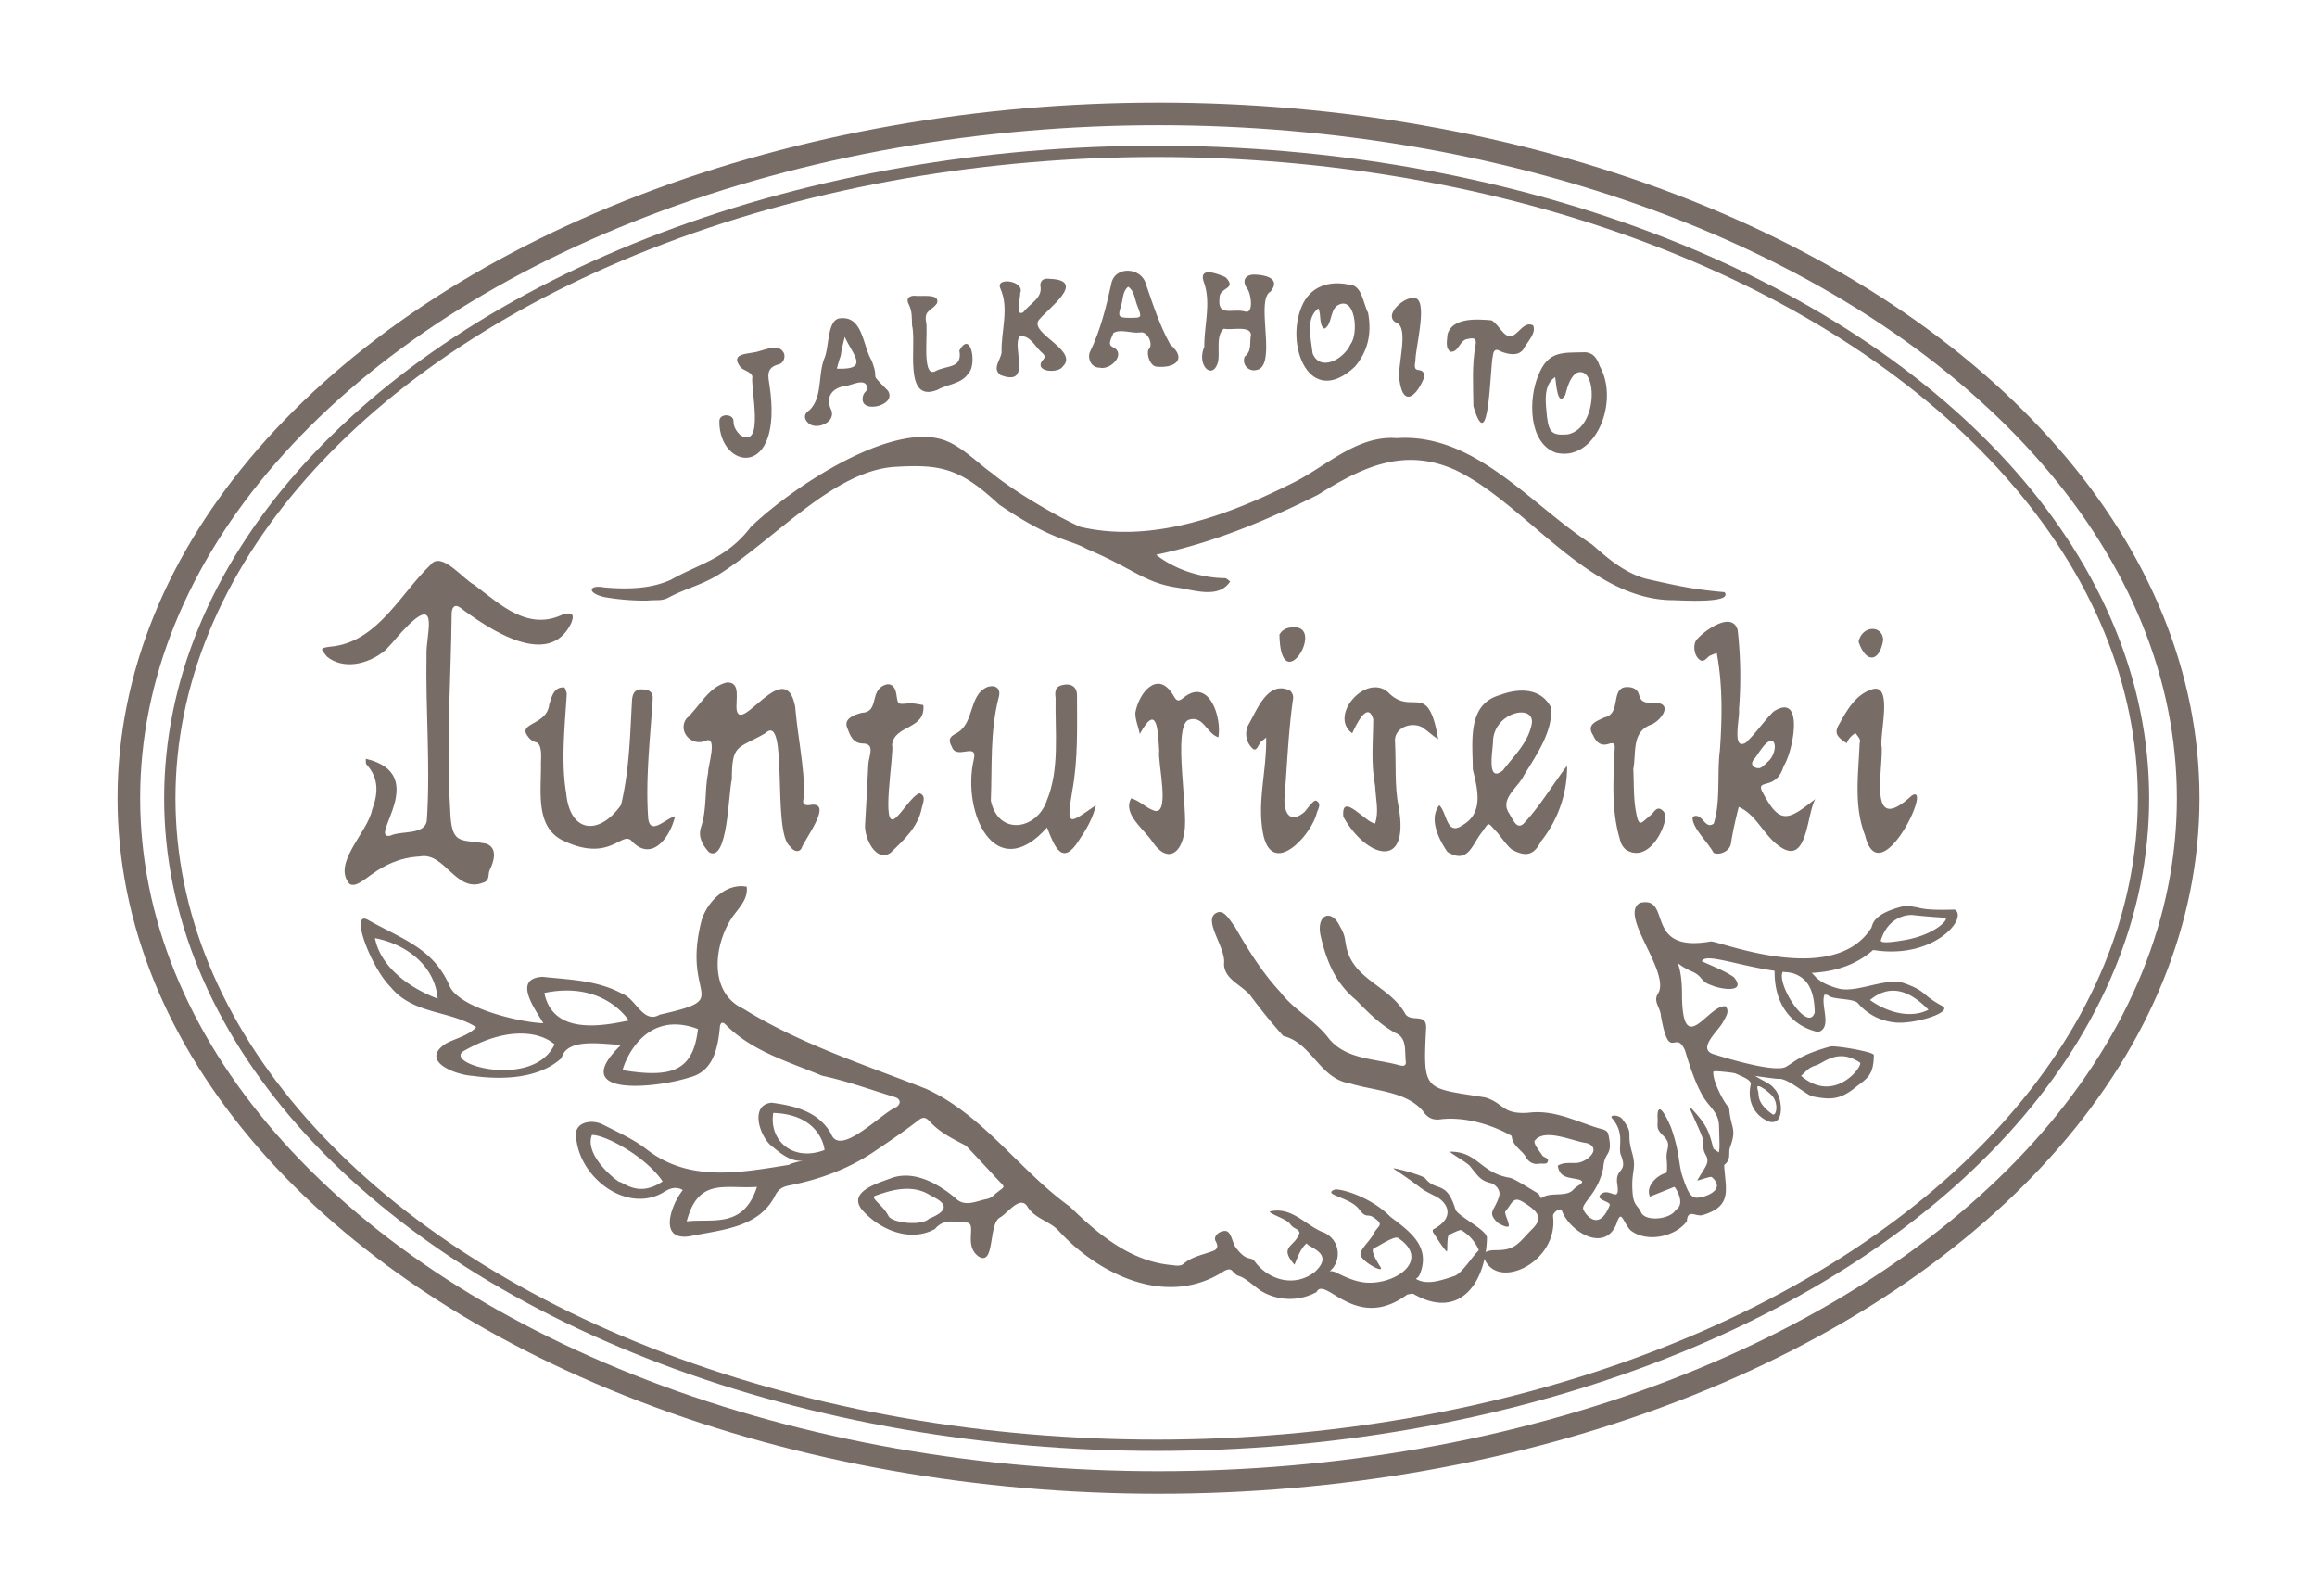 <svg id="Layer_1" data-name="Layer 1" xmlns="http://www.w3.org/2000/svg" viewBox="0 0 819.69 564.73"><defs><style>.cls-1{fill:#fff;}.cls-2{fill:#786c66;}.cls-3,.cls-4{fill:none;stroke:#786c66;stroke-miterlimit:10;}.cls-3{stroke-width:4px;}.cls-4{stroke-width:8px;}</style></defs><g id="Layer_2" data-name="Layer 2"><rect class="cls-1" y="-1770.63" width="1659.38" height="2335.36"/></g><path class="cls-2" d="M253.57,203.68c-6.24,3.6-10.74,4.42-16.79,7.58-2.77,1.45-3.45.84-7.86,1.21a83.91,83.91,0,0,1-15-1.22c-6.42-1.41-5.72-4.54-.05-3.43,7.14.6,16,.77,23.62-2.8,9.88-5.61,19.52-7.31,28.14-18.62,14.8-14.2,49.27-36.93,68.05-30.81,6.33,2,13,8.91,17.11,11.69,8.08,6.72,23.77,15.79,31.43,19.11,25.71,6,52.92-4.35,75.74-15.86,11.27-5.66,22.32-16.64,36.14-15.53,27.65-1.94,47.53,23.7,69,37.52,3,2.46,10.34,9.84,19.17,12.21,12.3,2.81,17.67,3.86,27.82,4.76,3.24,4.19-16.5,2.81-18.28,2.83-30-.14-51.84-34-76.84-46-18.2-8.24-33-1.13-48.68,8.7C447.71,184.3,429.15,192,409,196.24c6.53,5.21,15.81,8.18,24.28,8.29.61-.05,1.27.75,1.92,1.16-4,6.28-12.83,3-18.84,2.17-11.69-1.8-15.11-6.56-31.92-13.68-6.24-3.52-12.07-2.77-31-15.69-14-13.05-20.77-14.26-36.8-13.34C294.67,166.5,273.54,191.45,253.57,203.68Z"/><path class="cls-2" d="M159.25,286c.35,13.38,3.45,10.73,12.71,12.44,4.23,1.48,2.82,6.31,1.27,9.37-.69,1.52.2,3.79-2.4,4.46-9.57,3.77-13.51-11-22.29-9.29-15.44.87-20.51,11.92-24.83,9.76-6.45-7.2,6.44-18.32,7.94-26.32,2.14-5.66,2.47-11.12-2-16-.37-.41-.17-1.34-.24-2,23.39,5.52.55,28.65,8.6,27.24,3.89-1.93,12.46-.08,13-5.53,1.3-19.49-.5-39.1-.12-58.66-.27-6.06,4.48-20.71-6.08-10.67-4.19,4.14-4.66,5.27-8.41,9.17-6.49,5.41-15.23,6.87-20.78,2.28-2.32-3-2.91-3,2.73-3.66,15.58-2.27,23.61-18.89,34.12-28.94,3.82-4.67,11.6,5.46,15.33,7.27,9.28,7,19.1,16.55,31.61,10.31,3.19-.69,3.82.25,2.72,3.11-7.88,16.7-29.39,2.09-39.5-5.51-2-1.25-2.91.24-2.85,2.8C159.54,240.64,157.8,262.87,159.25,286Z"/><path class="cls-2" d="M631,271c-2.51,8.81-9.77,4.4-7.63,8.91,6.26,12.1,9.13,10.38,18.84,2.76-3.13,5.42-2.69,23.63-12.45,16.88-5.69-3.76-8.39-11.44-14.65-14.09-1.08,4.3-2.1,8.62-2.76,13-.45,2.72-4.06,4.23-6.16,3.22-1.77-3.56-7.89-9.07-7.37-12.72,3.43-1.86,4.25,4.8,7.45,2.39,2.49-7.68,1.12-17.73,2.18-26,.81-11.32,1-23.25-1.12-34.34a22.43,22.43,0,0,0-2.68,1.09c-.8.68-1.73,2-2.93,1.55-2.42-1.14-3.14-5.9-1.19-7.69,2.84-3.18,12.29-9.81,14.2-3.1A146.79,146.79,0,0,1,615.2,251c.43,2.59-2.71,14.82,2.45,11.7,3.57-3.35,6.31-7.56,9.79-11C638.63,244.53,634.26,266.22,631,271Zm-5.09-2c1.49-1.53,2.61-4.9,1.54-6.53-2.32-1.9-5.54,4.7-7,6.2-1.6,2.07.31,3.25,2.07,3.07C623.52,271.42,624.4,270.43,625.89,269Z"/><path class="cls-2" d="M258.91,275.73c-1.27,4.78-1.35,29.57-8.07,25.77-2.32-2.51-4-5.5-2.82-8.93,2.12-6.3,1.2-12.92,2.5-19.3-.11-2.18,3.47-13-.83-11.25-5,2.27-10-3.27-6.92-7.75,4.67-4.21,7.85-11.3,14.29-12.82,5.33-.42,3,6.57,3.58,9.85,1.72,8.18,17.28-19.38,20.67-1.29.87,10.5,3.26,21.11,3.22,31.6-1,2.9-.13,3.64,2.82,3.05,7.22-.42-2.88,12.47-3.82,15.49-.88,1.53-2.74,1.13-4-.71-6.58-4.81-.36-48.1-8.85-40C261,265,258.9,263,258.91,275.73Z"/><path class="cls-2" d="M512.05,301.37c-3.27-4.78-6.57-11.79-2.87-16.51,2.85,2.71,2.48,11.12,8.32,7,7.52-4.4,5.18-12.8,3.54-19.66,0-9.49-2.22-23.07,9.62-26.32,6.51-2.48,14.36-2.65,18,4.29.92,8.56-5.4,17.25-9.7,24.42-2,4-8.13,7.9-5.34,12.71,1.79,2.86,3,6.37,5.46,4,5.78-6.19,10.17-13.67,15.31-20.41a42.15,42.15,0,0,1-9.26,26.78c-2.41,4.78-5.18,5.46-9.7,3.18-1.79-.73-4.65-5.24-6.07-6.69-3.11-3.2-2.35-3.68-5,.13C520.77,298.63,519.47,305.91,512.05,301.37Zm16.13-39.1c0,3-2.47,15.09,3.5,10.27,4-5.26,9.14-10,10.27-16.81C542.53,248.81,528.53,252,528.18,262.27Z"/><path class="cls-2" d="M381.74,297.21c-5.9,9.42-8.63,2.51-11.33-4.47-18.47,20.71-30.23-5.57-25.93-24,1.58-6.53-6.19.33-7.77-4.6-1.2-2.22-1-3.35,1.39-4.62,6.84-3.35,4.36-13.59,11.19-16.47,3-1,4.95.6,4,3.73-3.07,11.94-2.29,24.37-2.76,36.49,2.74,12.64,16.34,10.25,19.8-.07,4.62-11.15,2.88-24.34,3.11-36.25-.44-3.11.28-4.34,3.18-4.75,2.58-.37,4.38,1,4.39,3.65,0,11.43.41,22.87-1.72,34.19-2.16,12.86-1.15,11.41,8.43,4.8C386.54,289.56,384.59,293,381.74,297.21Z"/><path class="cls-2" d="M219.72,284.74c2.95-12.53,3.16-24.34,3.87-36.94.21-3.25,1.65-4.29,4.71-3.81,2,.31,2.76,1.41,2.6,3.4-.87,13.93-2.57,28-1.6,41.94.66,6.57,6.16.17,9.51-.54-1.66,7.3-8.25,16.55-15.47,8.58-3.41-3.32-7.58,7.63-23.56.26-10.72-4.6-8.23-17.92-8.41-27.38,0-1.95.64-7.35-2-7.74a5,5,0,0,1-2.72-2.17c-3.56-4.6,6.88-3.9,7.63-11,.89-2.82,1.57-6.33,5.29-6.16.26,0,.9,1.55.93,2.4-.66,10.83-2.09,24.13-.2,34.93C201.58,294.65,211.9,295.81,219.72,284.74Z"/><path class="cls-2" d="M291.54,127c1.91-4,1-13.76,5.49-14.38,8.28-1.09,8.14,9.69,11.32,14.89,3.21,8.26-1.65,3.16,5.75,10.68,3.37,5.1-9.07,8.21-8.92,3a3.47,3.47,0,0,1,1-2.6c1-1,.72-1.69.13-2.67-1.6-1.77-5.49.65-7.73.68-4.47.94-6.32,3.93-4.75,7.91,2.52,4.66-4.88,7.9-7.85,5.18-1.68-1.55-1.66-3.29.41-4.6C291,140.45,289.32,133.18,291.54,127Zm5.88-1.13a44.65,44.65,0,0,0-1.35,4.54c11.64.46,5.73-4.69,2.77-11.24C298.28,121.67,297.8,123.14,297.42,125.87Z"/><path class="cls-2" d="M433.58,98.09c4.27,4.34-2.32,3.4-2.13,7.38-.8,6.88,4.74,3.42,9.28,4.82,2.87.41,1.8-6.58.49-8.21-2-2.8-.66-5,2.62-4.94,3.78.1,9.47,1.35,5.6,6.06-5.52,2.94,2.71,26.71-5.08,27.71a3.5,3.5,0,0,1-4-4.78c2.6-1.93,1.64-5,2.19-7.62-.07-3.5-7.06-1.57-9.57-2.23-2.82,2.22-1.47,8-2,11.35-1.58,7.21-7.85,2-4.93-4.95-.08-7.56,2.49-15.6-.16-22.86C423.89,94.16,430.69,96.77,433.58,98.09Z"/><path class="cls-2" d="M484,110.72c1.42,7.72-.32,13.85-4.68,19-16,15-24.77-7.52-18.82-21.27,3-7.22,9.64-9.18,16.5-7.82C481.87,100.69,482.09,106.92,484,110.72Zm-19.69,14.14c2.59,6.89,11.14,2.27,13.48-3.12,3-3.73,1.65-17.92-4.92-13.5-2.37,2-1.67,6.66-4.33,8.05-2.09-1.24-1-5.25-2.17-7.19C461.87,112.61,463.69,119.14,464.35,124.86Z"/><path class="cls-2" d="M401.64,252.23c1.15-7,7.77-15.31,13.23-6.6,1.27,2.18,1.69,3.1,4.26.86,8.82-6.55,13.17,7.6,11.89,14.34-4.23-1.34-5.37-8.13-10.71-6.1-5.42,3,.12,32-1.29,39.45-1.07,7.82-6,11.23-11.16,3.86-2.76-4.46-10.94-10-7.67-15.63,2.84.79,5,3.16,7.62,4.18,6.7,3.13,1.57-17.29,2.29-20.93-.47-6.37-.5-17.71-6.87-6C402.73,257.06,401.68,254.94,401.64,252.23Z"/><path class="cls-2" d="M561,124.61c2.73.31,4,2.16,4.94,4.91,7.08,12.44-1.45,34-15.47,30.65-9.89-3.42-9.74-19.24-6.27-27.32C547.7,123.81,553,124.85,561,124.61Zm-6.31,29.05c11.11-2.39,10.38-25.67,2.7-21.54-2.14,1.84-2.95,5-3.66,7.68-2.85,4.56-3.18-4.65-3.58-6.41-4.44,3-3.27,9.44-2.87,14.07C548,153.14,549.22,154.11,554.69,153.66Z"/><path class="cls-2" d="M368,100.82c.29-2.4,2.1-2.35,3.62-2.17,12.93.61-.73,10.4-4.12,14.55C364,117.87,381.79,124,376,129.62c-1.58,2.62-10.26,2-7.24-2.09,1.09-1.06,1-1.66.1-2.55-2.57-2-4.33-6.55-8.07-6-3.06,3.33,4.64,18.1-6.87,13.69-3-2.37,0-5.15.41-7.94-.23-7.45,2.76-15.62-.4-22.63-2.09-4.29,8.93-2.82,6.95,1.68.25,1.57-2,8.31,1.1,6.71C364.33,107.31,369.14,105.4,368,100.82Z"/><path class="cls-2" d="M405.43,100.61c2.57,7.47,4.9,14.66,8.6,21.29,6.24,5.37,1.25,8.47-4.88,7.8-2.24-.18-3.59-4.21-2.87-6,2-1.72-.33-6.72-2.92-6.09-3,.45-6.86-1.38-9.49.19-.39,1.49-2.34,4-.28,4.94,5.09,2.26-.65,8.36-4.59,7.32-2.86.07-4.32-3.09-3.49-5.39,3.75-7.65,5.76-15.83,7.59-24.06C394.17,93.86,403.9,94.43,405.43,100.61Zm-3.21,7.2c-.86-2.24-.93-4.94-3.11-6.37-2.13,1.71-1.73,4.61-2.6,7-1,3.36-1,4,3,4C404.07,112.4,404.07,112.61,402.22,107.81Z"/><path class="cls-2" d="M486.48,278.05c-1.54-8.28-.71-15.49-.66-23.64-2-6.8-6.2,2.33-7.45,5-8.74-6.45,5.8-22.38,13.44-13.78,8.25,7.41,13.39-4.94,17,15.88-2-1.2-3.72-2.93-5.62-4.22-4.06-2.17-10.28.27-9.66,5.38.41,7.6-.23,15.38,1.29,22.95,4,22.49-11.46,17.86-19.58,3.34-.89-9.29,7.9,2.11,11.23,2.38C487.9,287.07,486.73,282.94,486.48,278.05Z"/><path class="cls-2" d="M307.19,270.29c.23-3,2.5-7.13-1.84-7.27-3.63,0-4.63-2.87-5.64-5.56-1.38-3.29,2.68-4.69,5.16-5.3,5.75-.22,3.22-6.57,6.92-9.18,2.79-1.91,4.86-.69,5.35,2.79s.47,3.39,3.78,3.11c1.94-.3,3.83.27,5.73.54.91,8.76-10.21,6.91-11.06,14,.86,3-4.19,30.5,1.15,26,2.64-2.17,5.74-7.73,8.53-8.81,2.6.92,1.18,3.46.83,5.22-1.36,6.82-6.31,11.28-11,15.82-5.27,3.76-9.47-5.51-9.06-10C306.48,284.7,306.8,277.78,307.19,270.29Z"/><path class="cls-2" d="M577.82,272.08c.24,5.2.06,9.93.84,14.5,1.12,6.53,1.7,4.76,5.23,1.83,1.24-.83,2-3.24,3.89-2,1.44,1,1.7,2.54,1.13,4.32-1.43,5.71-7,14.07-13.69,9.87a6.28,6.28,0,0,1-2.13-3.64c-3.19-10.67-2.29-21.54-1.84-32.66.06-1.61-1-1.52-2-1.19-3,1-4.54-.55-5.69-3.07-2.44-3.78,1.24-4.89,4.1-6.27,6.54-1.4,1.2-12.11,9.51-10.56,4.81,1.35.27,6,8.48,5.41,6.66.29,1.56,6.92-2.07,7.93C577.26,259.35,578.89,266.16,577.82,272.08Z"/><path class="cls-2" d="M272.25,136.45c5,33.64-17.95,29.78-17.76,12.55,0-2.91,5.09-2.63,5,0,0,2.1,1.05,3.59,2.46,5,8.65,5,3.54-16.69,4.22-20.76-.37-1.81-3.31-2.17-4.27-3.42-3.93-5.31,3.31-4.38,6.78-5.63,2.76-.66,6.79-2.67,8.58.62.7,1.31,0,3.65-1.7,4.06C270.8,130.05,271.78,133.24,272.25,136.45Z"/><path class="cls-2" d="M653.31,262.92c-3.87-2.44-4.37-3.93-2.62-6.81,2.7-4.83,5.62-10.14,11.13-12.08,8.38-3.32,2.88,16.06,3.89,20.52.28,9.19-4.82,31.13,10.6,16.91,7.86-4.92-11.38,35.23-16.52,14-4.06-10.44-2.32-21.65-1.91-32.53.59-1.48-.75-2.42-1.42-3.59A7,7,0,0,0,653.31,262.92Z"/><path class="cls-2" d="M446.31,262.22c-1.08.77-1.66,4.08-3.23,2.51a7,7,0,0,1-1.23-8.67c3-5.29,6.77-15.41,14.49-11.77a3.4,3.4,0,0,1,1.16,2.57c-1.7,11.68-2.12,23.56-3.07,35.35-.28,5.31,1.9,9.43,7.1,5,.88-1,3.05-4.12,4-4,2.11,1,.86,2.77.34,4.32-2,8.07-15.65,22.83-18.94,7.79-2.38-11.41,1.25-22.52,1-34.38Z"/><path class="cls-2" d="M527.71,113.32c3.17,1.89,4.9,8.14,8.73,4.53,1.75-1.41,3.39-4,5.94-2.74,1.27,2.83-2.32,6.11-3.55,8.59-2,2.53-5.57,1.54-8,.58-2-1.3-2.52.07-2.72,1.72-1,4.19-1.21,36.66-6.86,17.72-.05-7.17-.59-14.37.74-21.48.48-2.58-.47-2.83-2.62-2.35-3,.21-3.24,4.75-6.15,4.55-2.1-1.22-1.21-4.3-1.11-6.32C514,112.29,522.37,112.85,527.71,113.32Z"/><path class="cls-2" d="M339.39,124c4.14-7.53,6.3,5.2,3.19,8.07-2.34,3.75-7.32,3.78-10.92,5.84-12.34,4.94-7.27-16.07-9-22.71-.12-2.55.11-5.06-1.17-7.52-1-1.85-.15-3,1.95-3.08,2.15.44,9.15-1,8.07,2.6-1.75,2.79-4.59,2.37-3.93,6.5.93,3-1.7,19.79,3.12,17.7C334.79,129.08,340.61,130.6,339.39,124Z"/><path class="cls-2" d="M504,133.1c-2.55,6.77-7.53,11.55-8.92,1.36-.85-4.87,3.42-18.08-.85-20.17-5.67-2.57,3.39-10.39,6.89-8.69,3.83,2.14-.42,17.56-.39,22.12C499.65,133.16,503.32,128.92,504,133.1Z"/><path class="cls-2" d="M452.63,224.49c1.42-2.48,3.59-2.54,5.56-2.61C468.56,222.48,453,247.28,452.63,224.49Z"/><path class="cls-2" d="M657.5,227c1.25-5.82,8.44-6,8.73-.65C665,234.16,660.16,235,657.5,227Z"/><path class="cls-2" d="M167.12,380.59c-5.92-.36-18.65-5.1-9.6-11.29,3.57-2,8.17-2.83,10.94-5.94-9.42-6-22.33-4.43-30.3-14.23-6.94-6.89-14.55-27.1-8.12-23.79,12.07,6.88,23.32,9.94,29.19,23.82,3.93,7.65,24.89,12.54,33,12.81-2.82-4.84-11.14-15.84-.27-16.41,9.58,1.05,19.31,1.16,28.19,6,4.86,1.79,7.44,10.81,13.24,7.39,26.51-6,7.86-5.2,14.62-32.61,1.7-7,8.77-14.13,16.16-12.66.53,4.47-2.72,7.38-5.06,10.73-6.63,9.73-8.52,26.75,3.87,32.44,20,12.44,42.63,19.7,64.47,28.27,20.2,9.08,33.31,29.05,51.06,41.76,10.28,10,21.66,19.54,36.5,20.7,1.15.22,2.79.28,3.56-.39,2.81-2.43,6.2-3.13,9.49-4.26,1.55-.53,3.6-1,2-3.86-.9-1.6,1-3.5,3.22-3.61,2.39-.13,2.56,4.14,4,6,4.19,5.42,5.08,2.5,6.81,5.06,5.07,6.55,14.21,8.92,21.14,3.36,7.31-6.8-3-8.64-2.9-10.08-2.21,1.71-3.31,5.17-4.38,7.6-5.81-6.76.35-6.16,1.79-11.34-.59-1.67-2-1.1-3.37-3.13-1.14-1.71-8.73-4.07-6.86-4.41,7.31-1.59,11.85,4.41,18.07,7.21a8.19,8.19,0,0,1,4.25,12.45c-2.22,2.95-2.11.6.86,2,4.11,2,8,3.83,12.7,3.59,10.11-.45,20-8.61,9.28-15.78-1.14-1-6.62,2.65-8.06,3.31-.5.23-2.64,0,1.76,6.92,1.53,2.39-6-1.45-7-4.09-.67-1.81,3.3-5.1,4.55-7.64,1.47-3,4.25-3.09-.3-6-1.73-1.1-2.4.6-4.75-2.63-3.21-4.4-13.31-5.18-8.76-7,1.46-.59,12.58,2.19,19.91,9.71,6.91,5.14,14.12,10.48,10.34,20.05-.76,2.1-2.38,1.46-.47,2.28,3.74,1.61,8.46-.12,12.52-1.46,2.82-.93,6.11-6.58,8.77-9.17A15.06,15.06,0,0,0,517,435.2c-.62-.3-3.53,1.32-4.24,1.52-1.05.32-.55,6.3-.94,6-1.33-1.13-3.78-5.25-4.81-6.73-.16-.23-.25-.92.07-1.09,8.27-4.45,4.68-9.73.87-11.66-7-3.52-2.19-1.22-14.91-9.79-1.16-.78,10.29,2.29,11.14,3.37,3.94,5,7.49.48,10.71,11,.73,2.38,11.29,7.31,11.15,10.1-.37,15.85-9.59,29.14-25.82,19.93-.32-.39-1.58,0-2.39.11-18.23,13.53-29.07-6.93-32.09-.87a19.69,19.69,0,0,1-19.6-.4c-2.63-1.79-5.47-4.55-7.72-5.25-2.79-.88-2.06-3.51-5.31-1.82-19.79,12.93-43.59,1.85-58.24-13.83-3.4-4-8.8-4.44-11.55-9.18-2.66-3.67-6.93,2.69-9.58,4.1-4.17,2.33-1.66,17.21-7.47,13.83-5.7-4-.26-12-4.52-12.05-3.8-.09-7.75-1.61-11,2.28-8.74,4.84-19.61.34-25.87-6.89-5.1-6.46,6.2-9.48,10.82-11.24,7.87-2.61,16.26,2.12,22.31,7.2,3.28,3.37,7.42,1,11.17.3a5,5,0,0,0,2.29-1.21c4.35-3.93,4.78-2,.68-6.49-3.42-3.74-6.9-7.43-10.39-11.12-4.64-2.44-9.35-4.67-13-8.75-1.34-1.37-2.25-1.54-4-.16-4.91,3.84-10.11,7.3-15.26,10.81-9.22,6.28-19.44,10-30.18,12.12-2.29.45-3.82,1.21-5,3.4C268.61,434.43,255.2,435,244,437.34c-11.36,1.72-6.51-11.33-2.43-16.34-2.48-1.43-4.7-.61-6.92.84-12.59,7.37-29-4.58-30.73-18.61-1.54-6.16,5.07-7.56,9.35-5.42,5.27,2.7,10.8,5.15,15.47,8.76,15.15,11.83,33.27,8.23,50.53,5.48-.22-.46,6.06-1.73,5.59-1.62-5.27,1.31-10.07-3.74-11.79-4.92-4.31-3.36-8-14.65-.12-15.42,8.2,1.08,16.64,3.1,21.06,11,3.12,8.41,17.8-7.37,23.07-9.43,1.86-1.24,1.46-3-.58-3.56-8.55-2.64-17-5.7-25.72-7.57-11.72-4.9-24.68-8.62-33.88-17.88-1.15-1.28-2.12-1.18-2.25.95-.72,7.51-2.47,15.48-10.62,17.51-11.05,3.68-44.07,7.48-24.26-11.52-5.84,0-19.19-2.82-21.1,4.7C190.68,381.6,177.87,382.08,167.12,380.59Zm53.19-2c17.67,2.88,24.9.12,26.61-14.55C226.6,356.32,220,378.55,220.31,378.6Zm-56.25-6.8c-7.49,4.66,24.69,13.65,32.12-2.34C190.88,364.84,179.28,363.08,164.06,371.8ZM222.46,361c-.68-.88-9.25-14-29.88-9.74C195.62,366.4,213.41,362.88,222.46,361Zm51.1,32.69c-1.57,9.57,6.7,17.47,18.13,13.14C291.73,406.23,290.19,394.25,273.56,393.71Zm-54.5,24.39c1.78.27,7,5.6,15.36-.15-5.91-8.74-20.11-16.44-25-16.44C206.83,408,216,416.18,219.06,418.1Zm23.87,14c9-1.09,20.06,2.72,24.86-12.21C256.7,420.7,247,416.34,242.93,432.12Zm85.67-.93c10.54-4.18,2.43-7.16,0-8.59-7-4.26-15.95-.52-18.78.38-2.36.76,2.4,3.1,4.5,7.23C315.64,432.69,326,433.74,328.6,431.19Zm279.54-23.44c.1-2.36.32.85,0-9.53-.17-4.88-3.59-6.49-5.93-10.78-2.79-5-4.47-10.47-6.14-15.91-3.42-7.6-5.47,4.7-8.49-12.11-.19-3.13-3-5.15-.86-8.15,4-7.77-14.19-27.62-6.52-31.84,11.64-2.66.9,17.87,24.92,13.67,2-.67,43.32,16.67,56.89-4.82.57-.9,0-5,11.92-7.79,7,.48,3.78,1.67,17.62,1.33,4.87,3-7.48,17.8-28.89,14.28-21.42,18.89-58.4-1.68-60.58,4,3.88,1.81,7.85,3.24,11.31,5.61,4.81,5.83-4.88,4.28-7.87,2.88-4.09-1.29-3-3.19-7-4.9-8.27-3.57-3.38-6-3.48,8.34.19,23.11,9.43,3.1,15.43,4,1.42,1.72.27,3.42-.68,5.1-1.26,3.17-10,10-3.39,11.9,4.37,1.35,21.57,6.6,25.43,4.4,3.27-1.87,4.63-4.05,15.58-7.17,1.73-.49,15.49,1.88,15.49,3,0,7.53-2.76,8.45-6.56,11.51-5.85,4.73-9.38,4.19-15.3,3.11-2.8-1.12-8.59-6.39-11.76-6.19-1.91.13-22.31-3.4-23.14-2.56-.44,3.26,4.19,11.84,5.58,12.72.43,7.29,2.89,7.1.34,14-.79,2.11.59,4.29-2.1,6.32.43,8.6,3.18,14.5-7.66,17.73-2.47.63-5.23-2.37-5.54,2.19-4.12,5.55-14.31,7.69-20,3.12-2.78-3.14-3.15-7.65-4.89-2.23-4.25,10.51-16.7,2.59-19.32-4.66-.21-1.23-3.11.38-3.14,1.87,2.16,16.71-20.91,27.33-24.68,13.95.51-1.84,3.3-1.86,4.76-1.85,6.86,0,7.86-2.76,12.66-7.56,3.83-3.83,2.09-6.11-3.35-9.47-3.48-2.16-3.79.35-6.25,3.38-.48.59,1.73,4.63,1.14,5.23s-3.49-.93-3.95-1.38c-3.84-3.84-.82-4.08.66-9.46.53-1.94-1.26-4-3.07-4.49-3.41-.84-4.2-2.1-7.31-6-1.06-1.33-7.92-5.09-6.91-5.09,9.72,0,10.62,7.53,21.07,9.25,1.63.27,8.26,4.62,9.61,5.31s.82,2.39,1.89,1.66c2.9-2,8.49-.07,10.87-2.74,1.59-1.78,4.67-2.45,2.28-3.55-3.59-.93-7-.35-7.73-4.95,2-1.31,4.23-.86,6.45-1,3.67,0,9.42-5.06,3.89-7-5-.57-15.09-5.59-18.56-.76-.3,1.19,1.91,3.77,2.68,5,.49,1,2.92.86,1.79,2.68-.34.55-1.92.23-2.92.38a4.19,4.19,0,0,1-4.52-2.26c-1.52-2.66-4.86-4-5.12-7.59-6.95-4-16.44-6.79-24.73-5.93-3,.51-5-.33-6.77-3-6.14-7-17.31-7-25.75-9.66-10.7-1.6-13.48-14.39-23.53-16.75-4.22-4.68-8.18-9.63-11.91-14.65-3.62-3.85-8.87-5.54-9.09-10.81.87-5.29-6.86-14.65-3.34-17.66,3.13-2.6,5.45,2.36,7.17,4.41,4.73,8.27,9.7,16.27,16.2,23.26,4.9,6.45,12.24,9.84,17.1,16.37,6.16,7.51,16.41,7,25,9.45,1.53.35,2.5.23,2.13-1.81-.3-3.78.38-8-3.65-9.68-5.28-2.88-9.47-7.07-13.9-11.63-7.3-6-10.45-13.78-12.51-22.65-1.68-7.76,3.95-9.66,6.78-3.45,1.92,3.28,1.72,4.36,2.13,6.34,1.91,12.38,14.87,14.38,20.75,24.18,1.8,4.06,8-.35,7.65,5.68-1.17,22.7-.63,20.86,21,24.4,6.75,2.15,5.81,6,15.1,5.4,8.91-1.18,16.44,2.83,24.7,5.41,1.55.48,3.47.54,3.74,2.56,1.62,7.61-1.48,5.49-1.87,11.52-1.74,8.86-7.6,12.39-7.11,14.56.22,1,5.27,9,9.4-1.33.56-1.39-5.63-1.9-3-4,3-2.38,6.75,3.71,5.67-3.46-.9-6,3.94-3.69,1.25-10.38-1.09-2.72,1.61-7.51-3.1-12.94-1.11-1.29,2.43-1.29,3.62.28,4.29,5.66,1.26,4.3,3.44,11.82,1.76,6.1-.4,6.28.2,14.22.36,4.76,1.9,4.4,3.07,7.1,1.7,3.28,10.37,2.36,12.25-1.05,3.59-2.13-.18-7.94-.55-8.1l-8.6,3.45c-1.64-3.26,2-7.4,5.7-8.39.52-.12.28-4.1.21-4.58-.51-4.11,2.16-5.36-1.34-8.68-2.81-2.65-1.61-3.43-1.93-6.8.15-6.69,4.21,2.54,4.79,4,3.24,9.13,2.55,13.11,4.22,17.83,1.57,4.43,2.4,6.4,4.21,6.93,2,.61,11.83-2.33,5.95-7.23-.42-.35-5.27,1.5-5.09,1.18,2.91-5.05,4.54-6.19,3-9-1.1-1.93-.8-2.8-.93-5.14-.09-1.72-6-13.31-4.6-11.8,6.12,6.52,6.6,8.46,8.25,14.76m70.78-82.67c-2.68-.28-9,.86-11.56,8.9-.48,1.51,6.84.19,7.34.12,11.83-1.74,17-7.77,15.39-8C686.17,324.45,684.5,324.53,676.89,323.74ZM658,375.91c-7.78-5.26-12.78.15-15.62,1-2.63.77-3.37,2.06-5.21,3.68C649.19,390.91,659.31,376.78,658,375.91Zm-525.35-44c2.09,10.55,12.67,17.77,22.19,21.37C153.83,341.53,143.67,334,132.67,331.88Z"/><path class="cls-2" d="M627.82,343c-.33,11.34,5.15,19.72,15.36,22.11,5.2-1.51.74-9.53,2.28-13.25.45.09,1,0,1.34.31,1.67,1.57,9,.89,10.54,2.79a19.45,19.45,0,0,0,12.6,6.69c6.6,1,21.4-3.53,17.13-5.8-7.44-4-5.41-5.22-13.58-8.08-6.51-2.1-16.74,3.75-23.33,1.88-12.5-3.59-5.07-7.74-20.26-9.22M642,358.14c-2.32,7.72-14.18-10.65-11.13-14.7C635.5,344.47,641.78,345.45,642,358.14Zm40.24-.93c-6.68,3.38-15.07.63-20.69-3.44C669.06,347.55,676.1,350.93,682.22,357.21Z"/><path class="cls-2" d="M622.61,378.5c-.77.34-3.71-.25-3.33.39,1.26,2.55,6.62,3.66,8.35,6.18,2.93,2.55,4.14,13.68-2,11.64-5.28-2.26-7.57-7.47-6.27-13.06.57-2.18-6.29-3.8-7.53-5.07m12.72,6.92c-4.37-3-2.45.12-2.45,1.42,0,3.88,3.78,6.36,4.86,7.22.91.72,1.61-1.05,1.45-2.86C628.11,388,626.27,387,624.54,385.5Z"/><ellipse class="cls-3" cx="409.19" cy="282.41" rx="349.12" ry="228.87"/><ellipse class="cls-4" cx="409.85" cy="282.37" rx="364.27" ry="242.08"/></svg>